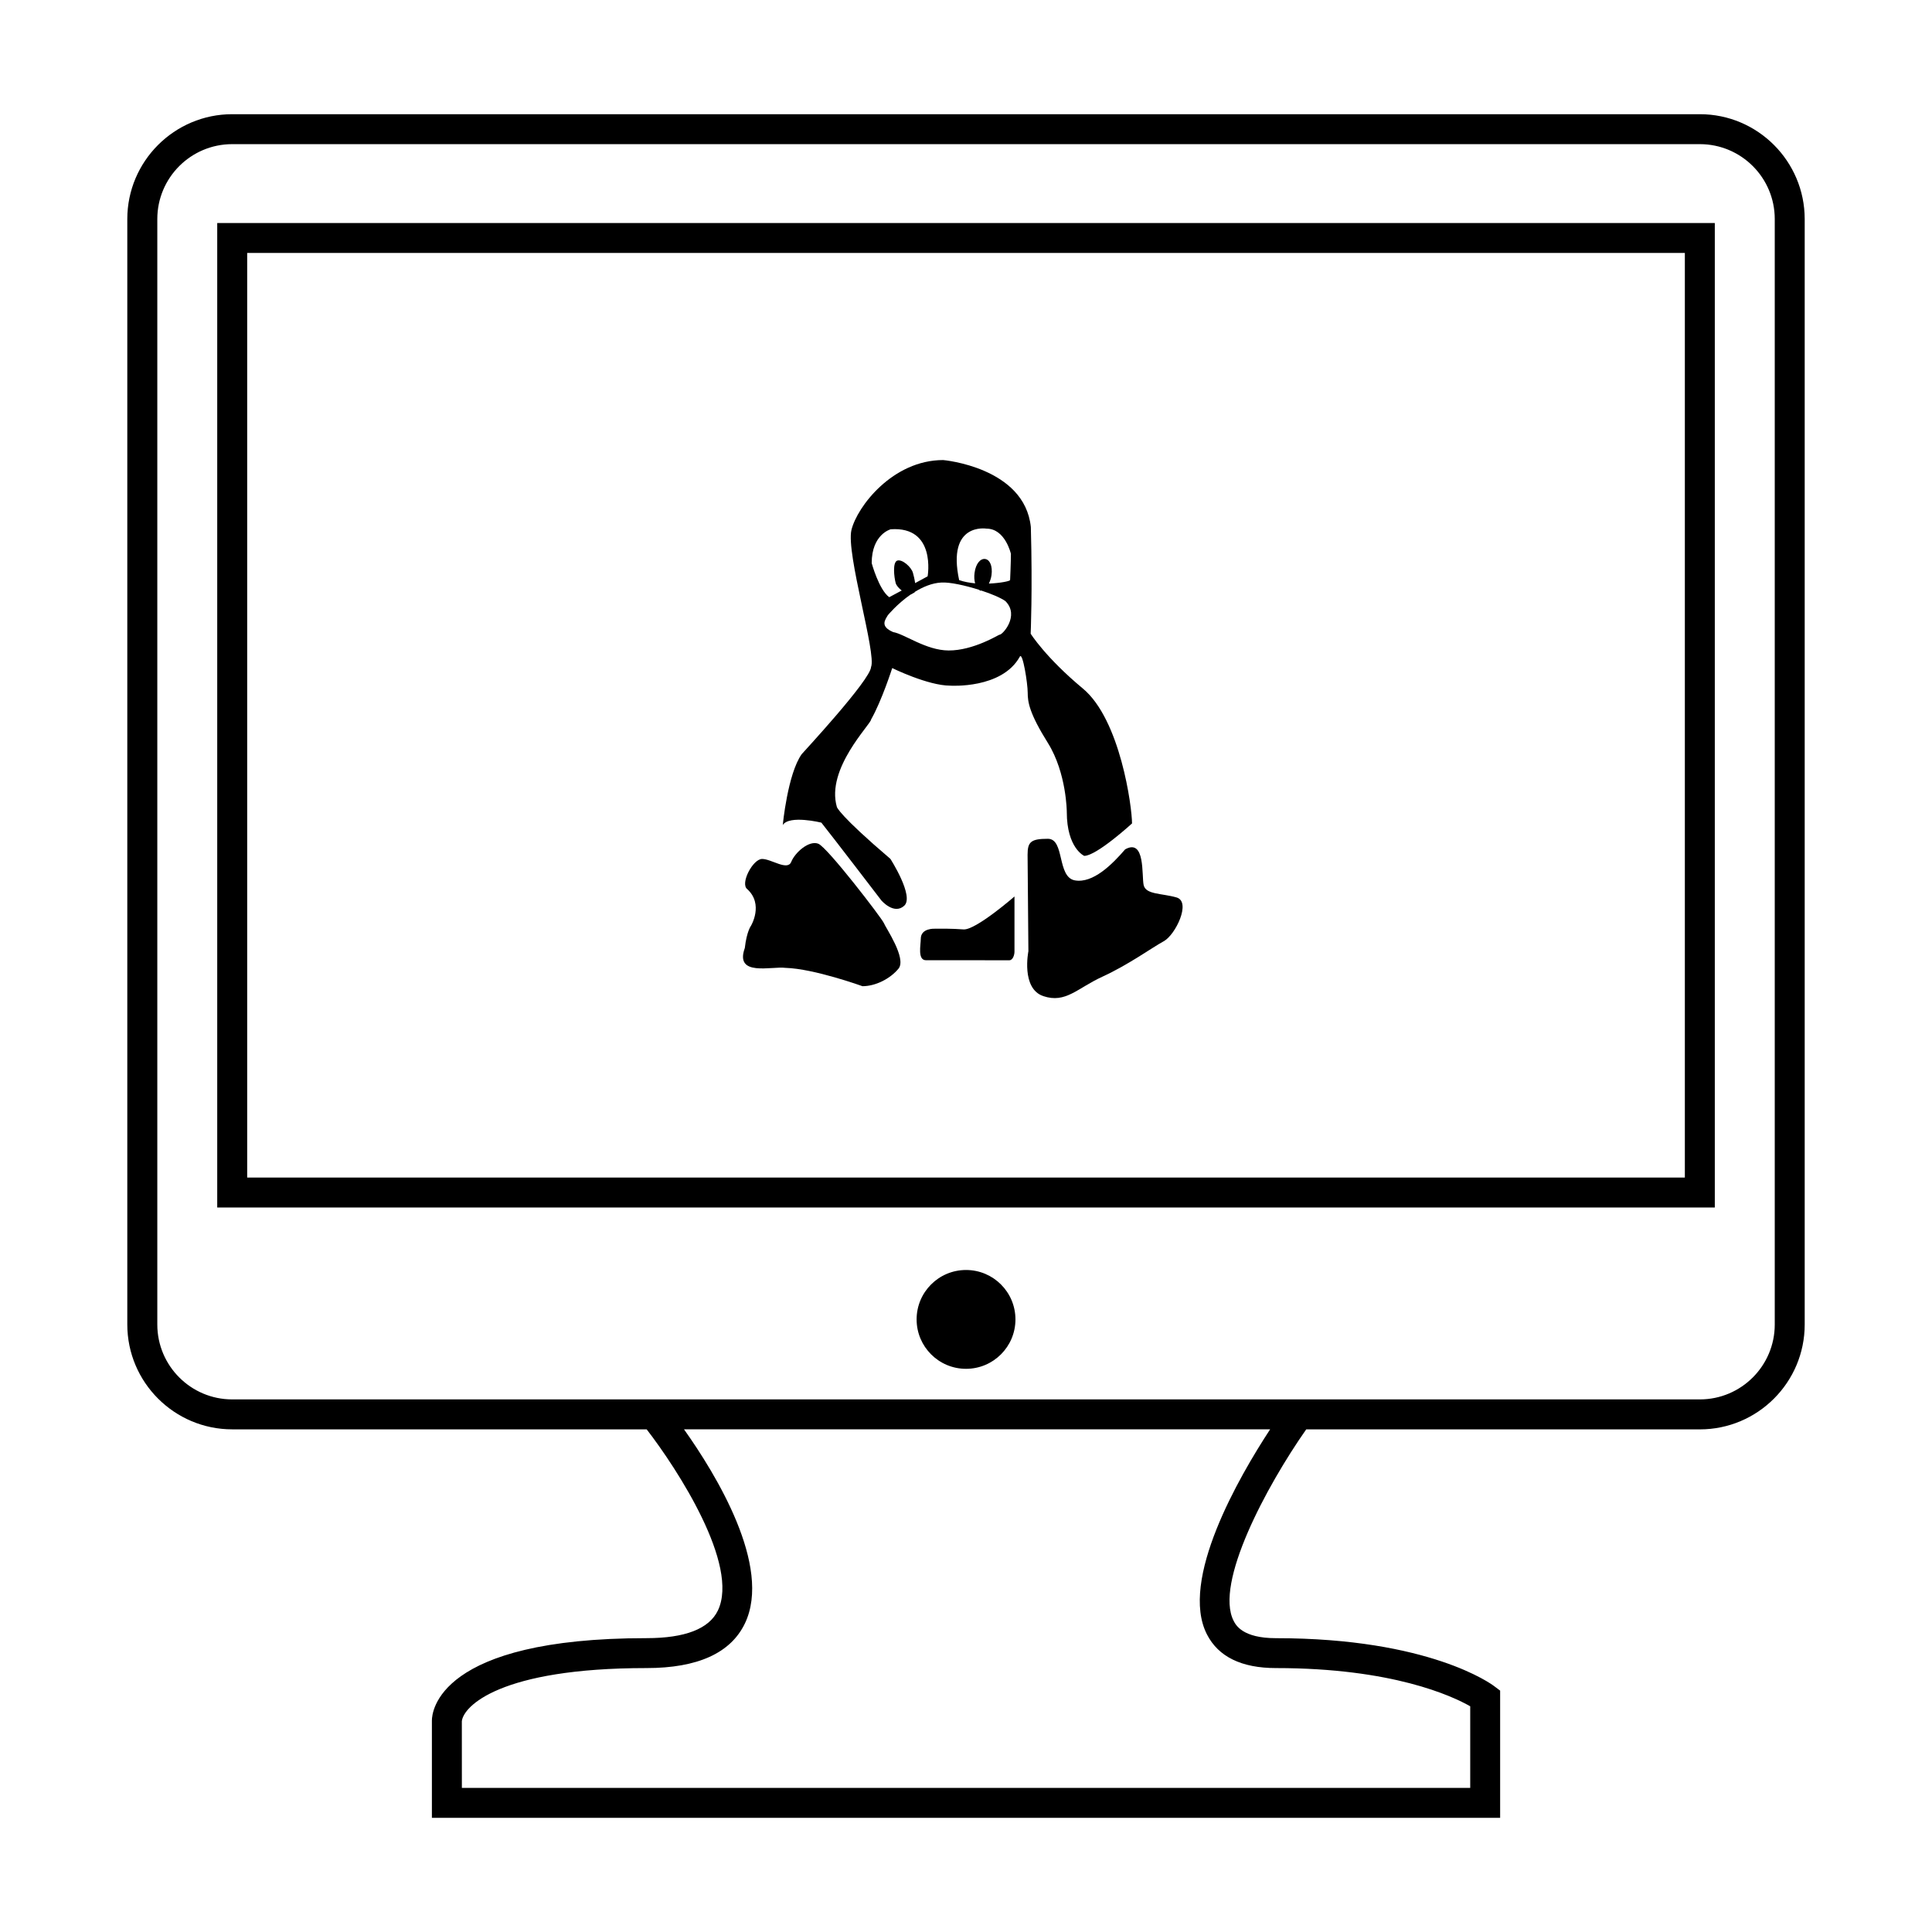 <?xml version="1.0" encoding="utf-8"?>
<!-- Generator: Adobe Illustrator 15.0.0, SVG Export Plug-In . SVG Version: 6.00 Build 0)  -->
<!DOCTYPE svg PUBLIC "-//W3C//DTD SVG 1.1//EN" "http://www.w3.org/Graphics/SVG/1.1/DTD/svg11.dtd">
<svg version="1.1" id="Layer_1" xmlns="http://www.w3.org/2000/svg" xmlns:xlink="http://www.w3.org/1999/xlink" x="0px" y="0px"
	 width="64px" height="64px" viewBox="0 0 64 64" enable-background="new 0 0 64 64" xml:space="preserve">
<g>
	<path fill-rule="evenodd" clip-rule="evenodd" d="M56.31,3.783H7.692c-1.915,0-3.475,1.558-3.475,3.473v36.62
		c0,1.915,1.56,3.473,3.475,3.473h13.73c1.02,1.321,3.08,4.494,2.359,6.001c-0.292,0.607-1.087,0.916-2.365,0.916
		c-6.91,0-7.109,2.448-7.109,2.728v3.224h35.387v-4.214l-0.196-0.147c-0.085-0.066-2.145-1.59-7.229-1.59
		c-1.11,0-1.331-0.435-1.404-0.576c-0.635-1.243,1.084-4.456,2.405-6.341h13.04c1.915,0,3.473-1.558,3.473-3.473V7.256
		C59.782,5.341,58.225,3.783,56.31,3.783z M39.981,54.14c0.377,0.741,1.146,1.117,2.287,1.117c3.863,0,5.84,0.927,6.435,1.266v2.703
		H15.3l-0.001-2.208c0.05-0.489,1.251-1.761,6.118-1.761c1.693,0,2.788-0.497,3.259-1.479c0.908-1.895-0.968-4.954-2.018-6.43
		h19.417C41.04,48.927,39.063,52.346,39.981,54.14z M58.791,43.876c0,1.368-1.112,2.481-2.481,2.481H43.984H20.628H7.692
		c-1.369,0-2.481-1.113-2.481-2.481V7.256c0-1.369,1.112-2.481,2.481-2.481H56.31c1.369,0,2.481,1.112,2.481,2.481V43.876z"/>
	<path fill-rule="evenodd" clip-rule="evenodd" d="M7.196,40h49.609V7.388H7.196V40z M8.188,8.379h47.625v30.629H8.188V8.379z"/>
	<circle fill-rule="evenodd" clip-rule="evenodd" cx="32.001" cy="43.707" r="1.637"/>
	<path fill-rule="evenodd" clip-rule="evenodd" d="M27.108,27.95c-0.309-0.123-0.774,0.292-0.897,0.6
		c-0.123,0.308-0.658-0.096-0.965-0.096c-0.307,0-0.736,0.817-0.491,1.001c0.549,0.503,0.123,1.211,0.123,1.211
		s-0.143,0.186-0.205,0.738c-0.346,0.961,0.889,0.596,1.349,0.658c0.941,0.026,2.549,0.607,2.549,0.607
		c0.43,0,0.916-0.244,1.193-0.581c0.277-0.338-0.427-1.358-0.486-1.512C29.216,30.423,27.413,28.072,27.108,27.95z"/>
	<path fill-rule="evenodd" clip-rule="evenodd" d="M30.974,30.765c0,0-0.472-0.031-0.472,0.335c0,0.201-0.115,0.709,0.173,0.709
		c0.286,0,2.647,0.001,2.761,0.001c0.113,0,0.17-0.171,0.17-0.286c0-0.113,0-1.827,0-1.827s-1.284,1.119-1.687,1.091
		C31.517,30.758,31.232,30.765,30.974,30.765z"/>
	<path fill-rule="evenodd" clip-rule="evenodd" d="M38.974,29.729c-0.494-0.142-1.017-0.091-1.089-0.409
		c-0.069-0.319,0.059-1.558-0.613-1.184c-0.425,0.494-1.063,1.133-1.663,1.028c-0.603-0.107-0.332-1.378-0.897-1.378
		c-0.566,0-0.672,0.105-0.672,0.529l0.027,3.196c0,0-0.251,1.236,0.495,1.487c0.741,0.248,1.117-0.26,1.967-0.649
		c0.849-0.389,1.632-0.957,2.021-1.169C38.938,30.971,39.47,29.871,38.974,29.729z"/>
	<path fill-rule="evenodd" clip-rule="evenodd" d="M34.716,24.617c0.618,0.995,0.623,2.282,0.623,2.282
		c0,1.196,0.576,1.453,0.576,1.453c0.412,0,1.585-1.075,1.585-1.075c0-0.538-0.386-3.434-1.626-4.466
		c-1.241-1.032-1.732-1.819-1.732-1.819s0.064-1.432,0.006-3.534c-0.206-1.984-2.904-2.218-2.904-2.218
		c-1.673,0-2.851,1.543-3.039,2.317c-0.184,0.774,0.835,4.104,0.65,4.537c-0.014,0.427-2.292,2.876-2.297,2.888
		c-0.466,0.651-0.628,2.348-0.628,2.348c0.217-0.341,1.279-0.079,1.279-0.079c0.373,0.467,1.989,2.579,1.989,2.579
		s0.416,0.484,0.755,0.174c0.342-0.31-0.458-1.553-0.458-1.553c-1.705-1.454-1.772-1.717-1.772-1.717
		c-0.372-1.273,1.134-2.748,1.134-2.902c0.353-0.62,0.699-1.701,0.699-1.701s1.185,0.582,1.92,0.582c0,0,1.713,0.117,2.307-0.961
		c0.094-0.171,0.261,0.886,0.261,1.193C34.044,23.256,34.096,23.627,34.716,24.617z M32.68,17.512c0.62,0,0.808,0.835,0.808,0.835
		c0,0.28-0.027,0.867-0.027,0.867c0,0.036-0.313,0.101-0.703,0.118c0.038-0.081,0.071-0.171,0.087-0.279
		c0.041-0.308-0.057-0.516-0.213-0.536c-0.154-0.019-0.308,0.152-0.348,0.456c-0.019,0.132-0.009,0.25,0.018,0.351
		c-0.186-0.018-0.365-0.05-0.529-0.107C31.359,17.292,32.68,17.512,32.68,17.512z M29.506,17.533
		c1.517-0.107,1.223,1.558,1.223,1.558l-0.414,0.225c-0.018-0.127-0.049-0.259-0.073-0.341c-0.053-0.189-0.348-0.453-0.514-0.406
		c-0.168,0.047-0.11,0.555-0.057,0.746c0.023,0.082,0.104,0.173,0.2,0.246l-0.414,0.222c-0.341-0.247-0.581-1.128-0.581-1.128
		C28.876,17.695,29.506,17.533,29.506,17.533z M33.107,21.026c-0.019-0.003-0.862,0.527-1.685,0.522
		c-0.747-0.004-1.465-0.549-1.834-0.609c-0.445-0.19-0.269-0.404-0.175-0.562c0,0,0.309-0.376,0.758-0.686l0.003,0.003l0.126-0.071
		c0,0,0-0.008,0.001-0.014c0.268-0.164,0.569-0.297,0.886-0.312c0.275-0.016,0.785,0.094,1.246,0.241
		c0.018,0.011,0.032,0.028,0.051,0.031l0.017-0.008c0.346,0.112,0.651,0.243,0.804,0.351C33.791,20.398,33.199,21.045,33.107,21.026
		z"/>
</g>
</svg>
